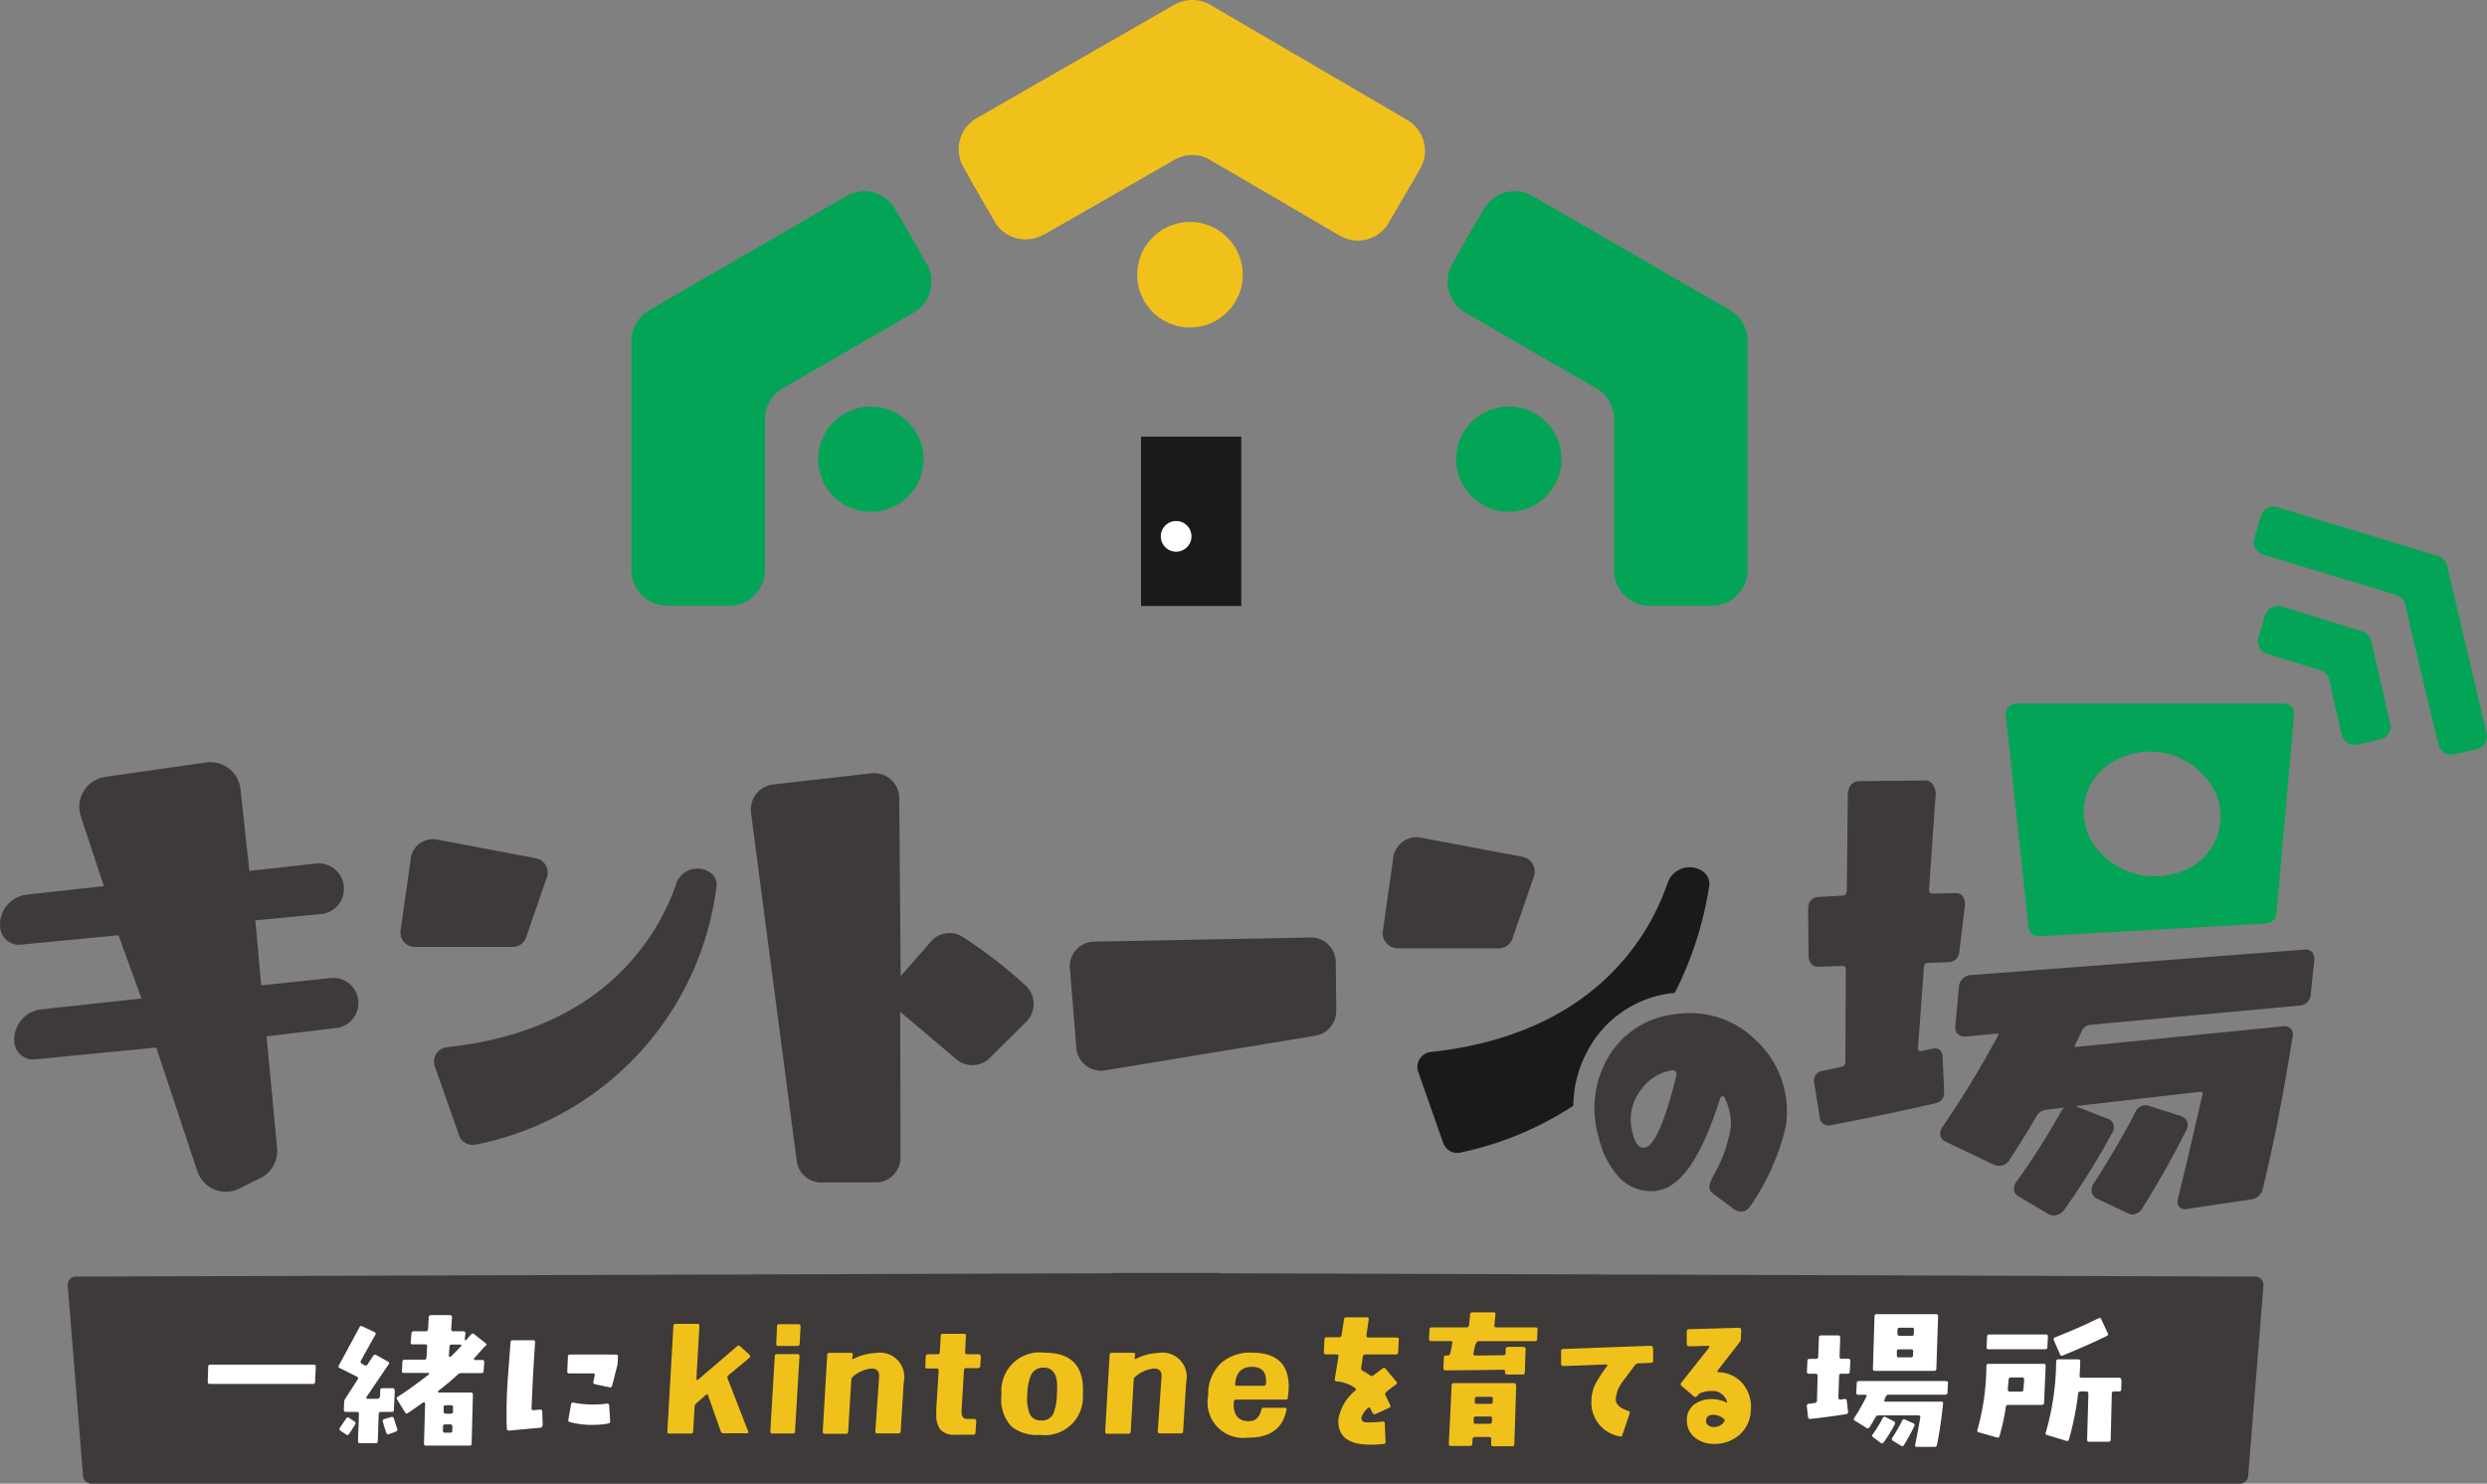 <svg id="Group_70" data-name="Group 70" xmlns="http://www.w3.org/2000/svg" width="132.002" height="78.762" viewBox="0 0 132.002 78.762">
  <rect x="0" y="0" width="132.002" height="78.762" fill="#808080" stroke="none"/>
  <path id="パス_169" data-name="パス 169" d="M67.954,12.646a2.8,2.8,0,1,1-2.792,2.8A2.8,2.8,0,0,1,67.954,12.646Z" transform="translate(-4.802 -0.862)" fill="#f1c11b" fill-rule="evenodd"/>
  <path id="パス_170" data-name="パス 170" d="M47.369,24.556a2.795,2.795,0,1,1,1.024,3.825A2.79,2.79,0,0,1,47.369,24.556Z" transform="translate(-3.564 -1.578)" fill="#04a457" fill-rule="evenodd"/>
  <path id="パス_171" data-name="パス 171" d="M88.547,24.556a2.795,2.795,0,1,1-3.815-1.026A2.8,2.8,0,0,1,88.547,24.556Z" transform="translate(-6.041 -1.578)" fill="#04a457" fill-rule="evenodd"/>
  <path id="パス_172" data-name="パス 172" d="M70.7,24.877H65.38v8.989H70.7Z" transform="translate(-4.817 -1.696)" fill="#1a1a1a"/>
  <path id="パス_173" data-name="パス 173" d="M67.318,31.31a.814.814,0,1,0-.812-.814A.813.813,0,0,0,67.318,31.31Z" transform="translate(-4.894 -2.023)" fill="#fff"/>
  <path id="パス_174" data-name="パス 174" d="M51.626,14.045l-1.269-2.2a1.883,1.883,0,0,0-2.58-.7L37.3,17.208a1.906,1.906,0,0,0-.947,1.645V31a1.9,1.9,0,0,0,1.887,1.9h3.308a1.9,1.9,0,0,0,1.895-1.891V23a1.906,1.906,0,0,1,.947-1.645l6.878-3.986" transform="translate(-2.839 -0.743)" fill="#04a457" fill-rule="evenodd"/>
  <path id="パス_175" data-name="パス 175" d="M51.383,12.455l1.379,2.4a1.891,1.891,0,0,1-.694,2.586l-4.881,2.824" transform="translate(-3.577 -0.849)" fill="#04a457" fill-rule="evenodd"/>
  <path id="パス_176" data-name="パス 176" d="M83.545,14.045l1.269-2.2a1.883,1.883,0,0,1,2.58-.7l10.473,6.055a1.906,1.906,0,0,1,.947,1.645V31a1.9,1.9,0,0,1-1.886,1.9H93.62a1.9,1.9,0,0,1-1.895-1.891V23a1.906,1.906,0,0,0-.947-1.645L83.9,17.369" transform="translate(-6.056 -0.743)" fill="#04a457" fill-rule="evenodd"/>
  <path id="パス_177" data-name="パス 177" d="M84.47,12.455l-1.379,2.4a1.891,1.891,0,0,0,.694,2.586l4.881,2.824" transform="translate(-6.007 -0.849)" fill="#04a457" fill-rule="evenodd"/>
  <path id="パス_178" data-name="パス 178" d="M56.5,11.063l-1.26-2.2a1.9,1.9,0,0,1,.7-2.586L66.44.251a1.912,1.912,0,0,1,1.895,0l.846.492L78.8,6.365a1.9,1.9,0,0,1,.685,2.595l-1.667,2.866a1.89,1.89,0,0,1-2.589.687l-6.9-4.028a1.856,1.856,0,0,0-1.886,0l-6.894,3.952" transform="translate(-4.109 0)" fill="#f1c11b" fill-rule="evenodd"/>
  <path id="パス_179" data-name="パス 179" d="M55.567,10.043l1.37,2.4a1.891,1.891,0,0,0,2.58.7l4.9-2.807" transform="translate(-4.148 -0.685)" fill="#f1c11b" fill-rule="evenodd"/>
  <path id="パス_180" data-name="パス 180" d="M23.744,48.853l-.541,3.8a.765.765,0,0,0,.761.873h5.186a.747.747,0,0,0,.719-.517l1.1-3.18a.772.772,0,0,0-.584-1.009l-5.236-.992a1.2,1.2,0,0,0-1.413,1.009Z" transform="translate(-1.942 -3.259)" fill="#3e3a39"/>
  <path id="パス_181" data-name="パス 181" d="M37.967,50.281c-.914,2.654-3.747,7.785-12.173,8.684a.766.766,0,0,0-.643,1.018l1.286,3.655a.76.76,0,0,0,.863.5A15.99,15.99,0,0,0,40.1,50.451a.76.76,0,0,0-.313-.746,1.2,1.2,0,0,0-1.827.577Z" transform="translate(-2.072 -3.373)" fill="#3e3a39"/>
  <path id="パス_182" data-name="パス 182" d="M79.709,48.761l-.558,3.926a.8.8,0,0,0,.787.907h5.355a.783.783,0,0,0,.744-.534l1.134-3.282a.8.8,0,0,0-.6-1.043l-5.406-1.018A1.244,1.244,0,0,0,79.709,48.761Z" transform="translate(-5.755 -3.251)" fill="#3e3a39"/>
  <path id="パス_183" data-name="パス 183" d="M130.624,54.217a.462.462,0,0,0-.4-.119l-17.663,1.348a.674.674,0,0,0-.668.662l-.186,2.01a.516.516,0,0,0,.118.45.584.584,0,0,0,.508.136l1.531-.144H114a.619.619,0,0,1-.06.161,55.509,55.509,0,0,1-2.9,4.766.61.61,0,0,0-.128.509.522.522,0,0,0,.331.322l2.512,1.2a.654.654,0,0,0,.854-.305c.507-.78.981-1.543,1.395-2.264a.7.7,0,0,1,.551-.356l.947-.11a.721.721,0,0,0-.212.254,39.516,39.516,0,0,1-2.309,3.638.634.634,0,0,0-.16.517.5.5,0,0,0,.27.322l1.548.924a.621.621,0,0,0,.3.076.717.717,0,0,0,.575-.348,38.819,38.819,0,0,0,2.5-4.02.56.56,0,0,0,.075-.5.487.487,0,0,0-.321-.28l-1.691-.661,6.581-.755c.1-.008.144,0,.153.017s.025.059,0,.161c-.533,2.324-.964,4.164-1.286,5.47a.479.479,0,0,0,.06.458.45.45,0,0,0,.422.11l3.393-.509a.72.72,0,0,0,.635-.619c.583-2.4,1.108-5.1,1.565-8a.5.5,0,0,0-.085-.441.5.5,0,0,0-.431-.127L118.13,59.263h-.1a.639.639,0,0,1,.043-.127c.11-.229.228-.475.347-.729a.551.551,0,0,1,.49-.322l11.074-1.018a.614.614,0,0,0,.583-.585l.186-1.815a.606.606,0,0,0-.136-.466Z" transform="translate(-7.92 -3.687)" fill="#3e3a39"/>
  <path id="パス_184" data-name="パス 184" d="M124.538,64.311a.575.575,0,0,0,.05-.492.51.51,0,0,0-.321-.28l-1.649-.526a.586.586,0,0,0-.778.331c-.567,1.1-1.3,2.366-2.208,3.774a.625.625,0,0,0-.1.483.532.532,0,0,0,.3.331l1.582.755a.683.683,0,0,0,.288.076.644.644,0,0,0,.541-.373C123.032,67.127,123.81,65.753,124.538,64.311Z" transform="translate(-8.507 -4.292)" fill="#3e3a39"/>
  <path id="パス_185" data-name="パス 185" d="M110.6,61.006l-.085-1.815a.54.54,0,0,0-.152-.424.444.444,0,0,0-.38-.068l-.643.136a.157.157,0,0,1-.1-.042.129.129,0,0,1-.034-.1l.313-4.265c.008-.229.1-.28.237-.28l1.074-.042c.2,0,.541-.1.584-.636l.279-2.341a.709.709,0,0,0-.135-.551.448.448,0,0,0-.355-.136h-.017l-1.21.025a.164.164,0,0,1-.127-.034c-.025-.025-.059-.085-.05-.254l.347-4.927a.984.984,0,0,0-.118-.526.5.5,0,0,0-.44-.263L106.1,44.5c-.22,0-.593.093-.618.746l-.05,5c0,.3-.118.322-.254.331l-1.235.068c-.17,0-.567.076-.567.67l.025,2.434a.613.613,0,0,0,.16.466.5.5,0,0,0,.415.136l1.2-.042a.256.256,0,0,1,.153.034.369.369,0,0,1,.05.246l-.025,4.8a.246.246,0,0,1-.22.28c-.415.093-.728.161-.964.2a.532.532,0,0,0-.473.644l.3,1.849a.471.471,0,0,0,.2.339.457.457,0,0,0,.263.076.443.443,0,0,0,.144-.017c2.166-.416,4.026-.814,5.532-1.162a.546.546,0,0,0,.457-.6Z" transform="translate(-7.408 -3.031)" fill="#3e3a39"/>
  <path id="パス_186" data-name="パス 186" d="M5.888,50l-4.077.45A1.6,1.6,0,0,0,.4,52.225a.993.993,0,0,0,1.083.882l5.194-.5,1.218,3.358-5.321.577a1.609,1.609,0,0,0-1.421,1.772.993.993,0,0,0,1.083.882l6.446-.628,2.174,6.555a1.6,1.6,0,0,0,2.233.933l1.125-.56a1.608,1.608,0,0,0,.88-1.586l-.558-5.936,3.688-.441a1.335,1.335,0,0,0-.3-2.654l-3.671.39-.313-3.451,3.5-.339a1.324,1.324,0,0,0,1.193-1.45V50a1.336,1.336,0,0,0-1.472-1.2l-3.536.39-.474-4.342a1.608,1.608,0,0,0-1.819-1.416L5.972,44.2A1.611,1.611,0,0,0,4.678,46.3L5.9,50Z" transform="translate(-0.387 -2.959)" fill="#3e3a39"/>
  <path id="パス_187" data-name="パス 187" d="M129.8,40.254a.594.594,0,0,0-.458-.17H115.3a.7.7,0,0,0-.541.2.617.617,0,0,0-.119.5l1.194,11.134a.523.523,0,0,0,.6.509h.068l11.9-.67a.585.585,0,0,0,.6-.534l.931-10.481a.636.636,0,0,0-.144-.5Zm-5.643,8.658a3.975,3.975,0,0,1-4.635-1.06,3.069,3.069,0,0,1,.922-4.749,3.859,3.859,0,0,1,5.287,1.645,3.091,3.091,0,0,1-1.574,4.172Z" transform="translate(-8.174 -2.732)" fill="#04a457" fill-rule="evenodd"/>
  <path id="パス_188" data-name="パス 188" d="M134.582,41.816l.913-.212a.7.7,0,0,0,.525-.839l-1.006-4.376a.716.716,0,0,0-.474-.517l-.347-.11-3.942-1.213a.7.7,0,0,0-.871.466l-.356,1.179a.7.7,0,0,0,.466.873l2.825.865a.7.7,0,0,1,.473.517l.66,2.875" transform="translate(-9.154 -2.353)" fill="#04a457" fill-rule="evenodd"/>
  <path id="パス_189" data-name="パス 189" d="M135.575,42l-1,.229a.694.694,0,0,1-.838-.526l-.473-2.044" transform="translate(-9.445 -2.703)" fill="#04a457" fill-rule="evenodd"/>
  <path id="パス_190" data-name="パス 190" d="M139.684,41.948l.913-.212a.7.7,0,0,0,.525-.84l-2.1-8.887a.714.714,0,0,0-.474-.517l-.347-.11-8.188-2.493a.7.7,0,0,0-.871.466l-.356,1.179a.7.7,0,0,0,.466.874l7.072,2.145a.7.7,0,0,1,.473.517l1.76,7.386" transform="translate(-9.137 -1.967)" fill="#04a457" fill-rule="evenodd"/>
  <path id="パス_191" data-name="パス 191" d="M141,42.222l-1,.229a.693.693,0,0,1-.837-.526L137.6,35.37" transform="translate(-9.74 -2.411)" fill="#04a457" fill-rule="evenodd"/>
  <path id="パス_192" data-name="パス 192" d="M43.165,46.163l2.428,18.487a1.319,1.319,0,0,0,1.43,1.119H49.9a1.331,1.331,0,0,0,1.2-1.314l-.017-7.742,2.978,2.519a1.314,1.314,0,0,0,1.785-.076l1.929-1.917a1.333,1.333,0,0,0-.051-1.933,25.074,25.074,0,0,0-3.35-2.586,1.308,1.308,0,0,0-1.666.271l-1.6,1.832-.076-9.447a1.331,1.331,0,0,0-1.472-1.323l-5.228.594a1.328,1.328,0,0,0-1.159,1.518Z" transform="translate(-3.303 -3.002)" fill="#3e3a39"/>
  <path id="パス_193" data-name="パス 193" d="M61.33,55.069l.338,4.2a1.32,1.32,0,0,0,1.489,1.2l11.158-1.84A1.329,1.329,0,0,0,75.465,57.3l-.025-2.578a1.321,1.321,0,0,0-1.345-1.314l-11.479.22a1.319,1.319,0,0,0-1.294,1.433Z" transform="translate(-4.54 -3.641)" fill="#3e3a39"/>
  <path id="パス_194" data-name="パス 194" d="M99.87,59.255a4.952,4.952,0,0,0-4.348-1.484,4.689,4.689,0,0,0-3.654,2.408,5.379,5.379,0,0,0-.431,4.147,4.7,4.7,0,0,0,.99,2.01,2.35,2.35,0,0,0,1.709.831c1.413.059,2.6-1.34,3.747-4.935a.177.177,0,0,1,.11-.11.127.127,0,0,1,.127.085,3.369,3.369,0,0,1,.33,1.5,7.242,7.242,0,0,1-.888,2.561l-.118.229c-.211.424-.186.628.093.831l.178.127.914.678a.573.573,0,0,0,.82-.127,12.414,12.414,0,0,0,1.912-4.265,5.164,5.164,0,0,0-1.481-4.486Zm-4.323,1.789a21.237,21.237,0,0,1-.651,2.239c-.347.95-.66,1.45-.947,1.56a1.61,1.61,0,0,1-.169.017c-.262,0-.457-.305-.584-.933a2.543,2.543,0,0,1,.423-2.061,2.514,2.514,0,0,1,1.743-1.119.193.193,0,0,1,.161.085A.3.3,0,0,1,95.547,61.045Z" transform="translate(-6.578 -3.935)" fill="#3e3a39"/>
  <path id="パス_195" data-name="パス 195" d="M90.206,59.054a5.818,5.818,0,0,1,4.475-2.968.411.411,0,0,0,.1-.008,18.88,18.88,0,0,0,1.827-5.665.79.79,0,0,0-.321-.772,1.231,1.231,0,0,0-1.886.6c-.939,2.748-3.866,8.039-12.571,8.972a.8.8,0,0,0-.668,1.052l1.328,3.774a.784.784,0,0,0,.9.517A17.506,17.506,0,0,0,89.4,62.064a6.111,6.111,0,0,1,.8-2.994Z" transform="translate(-5.89 -3.368)" fill="#1a1a1a"/>
  <path id="パス_196" data-name="パス 196" d="M120.394,72.712l-55.037-.178a.451.451,0,0,0-.186-.017H59.859a.662.662,0,0,0-.186.017l-55.036.178a.441.441,0,0,0-.389.509L5.06,83.33a.442.442,0,0,0,.482.373H119.489a.443.443,0,0,0,.483-.373l.812-10.108A.445.445,0,0,0,120.394,72.712Z" transform="translate(-0.65 -4.943)" fill="#3e3a39"/>
  <path id="パス_197" data-name="パス 197" d="M17.954,77.859l-.034.789a.107.107,0,0,1-.118.119H12.329c-.076,0-.11-.042-.11-.119l.025-.789a.107.107,0,0,1,.118-.119h5.482C17.92,77.741,17.954,77.783,17.954,77.859Z" transform="translate(-1.194 -5.299)" fill="#fff"/>
  <path id="パス_198" data-name="パス 198" d="M22.657,78.906c-.008.2-.025.534-.051,1.035a.1.1,0,0,1-.11.119h-.584c-.068,0-.1.034-.11.11l-.051,1.442c0,.076-.042.11-.118.11h-.821c-.076,0-.11-.042-.11-.119l.051-1.433c0-.076-.034-.11-.118-.11H20.06c-.076,0-.11-.042-.11-.119l.017-.4a.389.389,0,0,1,.068-.2l.651-1.009c.042-.059.025-.11-.042-.144-.3-.153-.6-.305-.914-.458-.068-.034-.085-.085-.042-.144.262-.475.626-1.153,1.091-2.018a.1.1,0,0,1,.152-.051l.643.3a.094.094,0,0,1,.051.144c-.338.6-.592,1.06-.77,1.382a.1.1,0,0,0,.034.144,1.083,1.083,0,0,0,.169.093.106.106,0,0,0,.152-.042l.3-.458a.113.113,0,0,1,.161-.042l.618.348c.068.034.085.085.042.144L21.152,79.27a.126.126,0,0,0,0,.059c.017.017.034.034.051.034h.533c.076,0,.127-.059.144-.187V78.9c0-.068.042-.1.118-.1h.541c.076,0,.11.042.11.119Zm-2.106,1.823c-.059.093-.169.263-.321.5-.042.059-.093.076-.152.034l-.3-.2a.106.106,0,0,1-.034-.161l.33-.492a.1.1,0,0,1,.161-.034l.288.2A.106.106,0,0,1,20.551,80.729Zm2.233.229c.025.068,0,.11-.068.144l-.364.136a.1.1,0,0,1-.144-.068c-.059-.153-.118-.348-.186-.585-.017-.076,0-.119.068-.144l.372-.11c.076-.017.118,0,.144.068.051.178.11.365.186.56Zm4.67-4.4-.592.661a.048.048,0,0,0,0,.051.057.057,0,0,0,.051.034h.381c.076,0,.11.034.11.11l-.034.466a.107.107,0,0,1-.118.119H26.193a.278.278,0,0,0-.186.068c-.33.305-.677.6-1.057.89a.038.038,0,0,0,0,.042.039.039,0,0,0,.042.034h1.7c.076,0,.11.034.11.11l-.068,2.595c0,.076-.042.11-.118.11h-2.3c-.076,0-.11-.034-.11-.11l.059-2.137a.1.1,0,0,0-.034-.051.072.072,0,0,0-.059,0c-.279.2-.558.39-.821.568a.094.094,0,0,1-.152-.034l-.414-.678c-.042-.068-.034-.119.034-.153.474-.305,1.024-.7,1.65-1.187.017-.008.017-.025,0-.042a.036.036,0,0,0-.034-.034h-1.3c-.076,0-.11-.034-.1-.11l.025-.483c0-.076.042-.11.127-.11h1.032c.076,0,.11-.034.118-.11l.034-.594c0-.076-.025-.11-.1-.11H23.6c-.076,0-.11-.042-.1-.119l.042-.466c0-.076.051-.11.127-.11h.634c.076,0,.11-.042.118-.119l.034-.619a.114.114,0,0,1,.127-.119h1c.076,0,.11.042.11.119l-.042.619c0,.076.034.119.11.119h.533c.076,0,.11.034.11.11l-.034.322s0,.034.025.042.034,0,.042,0c.051-.059.144-.161.262-.305a.113.113,0,0,1,.169-.017l.609.483c.059.042.059.093,0,.144Zm-1.743,4.274c0-.076-.034-.11-.11-.11h-.271c-.076,0-.118.034-.118.11v.22c0,.076.025.11.1.11h.279c.076,0,.118-.034.118-.11Zm.034-1.018c0-.076-.034-.11-.11-.11h-.271c-.076,0-.118.034-.118.11v.22c0,.076.034.119.11.119h.271a.107.107,0,0,0,.118-.119Zm.44-3.256s.017-.025,0-.042a.057.057,0,0,0-.051-.034h-.457c-.076,0-.11.034-.118.11l-.034.5s.008.034.034.042.034,0,.051,0q.152-.127.558-.56Z" transform="translate(-1.701 -5.107)" fill="#fff"/>
  <path id="パス_199" data-name="パス 199" d="M31.143,80.869a.112.112,0,0,1-.11.127l-1.658.153c-.076,0-.11-.026-.118-.1l-.017-.4V80.08c0-.517.025-1.162.085-1.917l.127-1.7c0-.076.042-.11.118-.11h1.074a.2.2,0,0,1,.085.017.137.137,0,0,1,.025.093c-.076,1.162-.144,2.332-.186,3.511a.083.083,0,0,0,.034.076.086.086,0,0,0,.076.017l.338-.034c.076,0,.118.025.118.093l.025.738Zm4.01-3.638-.017.305a.859.859,0,0,1-.034.22l-.262,1.018c-.017.068-.059.093-.135.076l-.77-.161c-.076-.017-.1-.059-.085-.144l.068-.322c.017-.076-.008-.11-.085-.11h-1.26c-.076,0-.11-.025-.11-.1l.034-.789c0-.076.042-.11.118-.11q.736-.013,2.436,0C35.128,77.112,35.162,77.155,35.153,77.231Zm-.414,3.409a.123.123,0,0,1-.11.136,4.778,4.778,0,0,1-.838.068,4.417,4.417,0,0,1-1.176-.144.11.11,0,0,1-.093-.144l.144-.806c.017-.076.059-.1.127-.085a5.29,5.29,0,0,0,1.066.1,4.718,4.718,0,0,0,.7-.051c.076-.008.118.017.127.093l.051.823Z" transform="translate(-2.354 -5.205)" fill="#fff"/>
  <path id="パス_200" data-name="パス 200" d="M42.756,77.074a.087.087,0,0,1,0,.144l-1.108.924a.149.149,0,0,0-.051.178l1.091,2.807c.034.068,0,.1-.068.1H41.386a.148.148,0,0,1-.152-.1l-.668-1.9c-.025-.076-.068-.085-.127-.034l-.5.441a.266.266,0,0,0-.093.187l-.076,1.3a.107.107,0,0,1-.118.119H38.5c-.076,0-.11-.034-.1-.11l.321-5.6c0-.076.051-.11.127-.11H40c.076,0,.11.034.1.11l-.161,2.815a.1.1,0,0,0,.034.051h.042L42.1,76.608a.11.11,0,0,1,.161,0l.508.458Z" transform="translate(-2.978 -5.141)" fill="#f1c11b"/>
  <path id="パス_201" data-name="パス 201" d="M45.812,77.143l-.237,3.986c0,.076-.042.11-.118.11H44.374c-.076,0-.11-.042-.11-.119l.237-3.977a.107.107,0,0,1,.118-.119H45.7C45.779,77.024,45.812,77.067,45.812,77.143Zm.059-1.586-.051.924c0,.076-.042.11-.118.11H44.679s-.059,0-.076-.025a.137.137,0,0,1-.025-.076l.042-.933a.107.107,0,0,1,.118-.119h1.024C45.838,75.438,45.872,75.481,45.872,75.557Z" transform="translate(-3.378 -5.142)" fill="#f1c11b"/>
  <path id="パス_202" data-name="パス 202" d="M51.548,78.636l-.161,2.6c0,.076-.042.11-.118.11H50.153c-.076,0-.11-.034-.11-.11l.178-2.586q.025-.318.025-.356c0-.271-.144-.4-.44-.39a1.776,1.776,0,0,0-.939.416.241.241,0,0,0-.1.178L48.6,81.248a.107.107,0,0,1-.118.119H47.361c-.076,0-.11-.042-.11-.119l.237-4.07c0-.076.051-.11.127-.11H48.74c.076,0,.11.034.1.11l-.025.161s0,.042.017.051a.054.054,0,0,0,.051,0,2.934,2.934,0,0,1,1.193-.314A1.29,1.29,0,0,1,51.548,78.636Z" transform="translate(-3.582 -5.253)" fill="#f1c11b"/>
  <path id="パス_203" data-name="パス 203" d="M56.04,77.172l-.034.517a.114.114,0,0,1-.127.119h-.609a.111.111,0,0,0-.127.11l-.127,2.128q-.025.458.279.458h.4a.077.077,0,0,1,.068.034.153.153,0,0,1,.034.076l-.042.619c0,.076-.042.11-.127.11h-.939a.989.989,0,0,1-.787-.263,1.286,1.286,0,0,1-.228-.848V79.97l.127-2.035c0-.076-.034-.11-.11-.11h-.5c-.076,0-.11-.042-.1-.119l.025-.517c0-.076.042-.119.127-.119h.5c.076,0,.118-.034.118-.11l.051-.865c0-.076.042-.11.118-.11h1.117c.076,0,.11.034.1.11l-.042.865c0,.076.025.11.1.11h.618c.076,0,.11.042.11.119Z" transform="translate(-3.979 -5.179)" fill="#f1c11b"/>
  <path id="パス_204" data-name="パス 204" d="M61.751,79.288a2.021,2.021,0,0,1-2.276,2.137,2.16,2.16,0,0,1-1.506-.441,2.072,2.072,0,0,1-.533-1.7,2.034,2.034,0,0,1,2.3-2.222c1.43,0,2.106.738,2.013,2.222Zm-1.379.008c.008-.153.017-.3.017-.416,0-.687-.237-1.026-.719-1.026a.7.7,0,0,0-.66.373A2.694,2.694,0,0,0,58.8,79.3a2.339,2.339,0,0,0,.118.984.607.607,0,0,0,.6.373.676.676,0,0,0,.668-.356A2.913,2.913,0,0,0,60.372,79.3Z" transform="translate(-4.276 -5.253)" fill="#f1c11b"/>
  <path id="パス_205" data-name="パス 205" d="M67.635,78.636l-.161,2.6c0,.076-.042.11-.118.11H66.239c-.076,0-.11-.034-.11-.11l.178-2.586q.025-.318.025-.356c0-.271-.144-.4-.44-.39a1.777,1.777,0,0,0-.939.416.242.242,0,0,0-.1.178l-.161,2.748a.107.107,0,0,1-.118.119H63.447c-.076,0-.11-.042-.11-.119l.237-4.07c0-.076.051-.11.127-.11h1.125c.076,0,.11.034.1.11l-.025.161s0,.042.017.051a.054.054,0,0,0,.051,0,2.935,2.935,0,0,1,1.193-.314A1.29,1.29,0,0,1,67.635,78.636Z" transform="translate(-4.678 -5.253)" fill="#f1c11b"/>
  <path id="パス_206" data-name="パス 206" d="M73.441,79.441c-.008.076-.051.11-.135.11H70.691a.125.125,0,0,0-.127.127c-.042.678.228,1.018.8,1.018.347,0,.567-.2.66-.6a.123.123,0,0,1,.135-.11h1.108c.076,0,.11.034.093.11-.195,1-.88,1.492-2.073,1.475a1.885,1.885,0,0,1-2.081-2.239,2.256,2.256,0,0,1,.685-1.721,2.31,2.31,0,0,1,1.633-.551c1.3,0,1.954.594,1.954,1.8a3.837,3.837,0,0,1-.051.594Zm-1.167-.746v-.153c0-.492-.262-.738-.778-.729s-.812.305-.863.907c0,.068.034.1.11.1h1.4a.13.13,0,0,0,.135-.119Z" transform="translate(-5.078 -5.253)" fill="#f1c11b"/>
  <path id="パス_207" data-name="パス 207" d="M79.768,76.218l-.034.687c0,.076-.042.11-.118.11H77.991c-.076,0-.11.034-.127.11l-.093.6a.143.143,0,0,0,.085.161,3.289,3.289,0,0,1,.389.246.128.128,0,0,0,.169,0l.5-.373a.106.106,0,0,1,.161.025l.558.67q.076.089,0,.153a6.069,6.069,0,0,0-.533.407.133.133,0,0,0-.034.178c.1.212.186.382.245.517a.094.094,0,0,1-.059.144l-.727.331c-.059.025-.11,0-.169-.093-.025-.059-.059-.127-.093-.2s-.085-.076-.135-.025a1.116,1.116,0,0,0-.338.483c-.017.17.059.263.245.271a4.785,4.785,0,0,0,.871-.042c.076-.008.11.017.118.093l.042.975c0,.076-.025.119-.1.127-.245.017-.474.034-.7.034-1.2,0-1.76-.458-1.7-1.365a2.511,2.511,0,0,1,.888-1.5.084.084,0,0,0,0-.144,1.97,1.97,0,0,0-.981-.348.1.1,0,0,1-.1-.127l.195-1.2c.008-.076-.025-.11-.1-.11h-.567c-.076,0-.11-.042-.11-.119l.034-.678c0-.076.042-.11.118-.11H76.6a.13.13,0,0,0,.135-.119l.127-.831c.008-.076.051-.11.135-.11h1.083c.076,0,.1.042.093.127L78.051,76c-.008.076.017.119.093.119h1.523c.076,0,.11.034.11.11Z" transform="translate(-5.526 -5.116)" fill="#f1c11b"/>
  <path id="パス_208" data-name="パス 208" d="M87.545,75.673l-.025.5a.107.107,0,0,1-.118.119H84.415c-.085,0-.144.093-.195.271-.025.127-.051.246-.076.373a.264.264,0,0,0,.008.085c.008.025.034.034.068.034l1.514-.017c.076,0,.11-.042.118-.119v-.212c.017-.076.051-.11.127-.11H86.8c.076,0,.11.042.11.119-.008.28-.025.7-.042,1.238,0,.076-.034.11-.11.11h-.821a.107.107,0,0,1-.118-.119v-.051c0-.059-.034-.085-.11-.085-1.007.017-2.022.025-3.054.034a.1.1,0,0,1-.085-.034.127.127,0,0,1-.025-.085l.025-.551a.1.1,0,0,1,.11-.119h.127c.059,0,.11-.1.144-.3.017-.085.042-.2.068-.365.017-.068-.017-.1-.085-.1h-1.04c-.076,0-.11-.042-.11-.119l.025-.5c0-.076.042-.11.118-.11h1.853c.076,0,.11-.042.127-.119l.059-.568a.111.111,0,0,1,.127-.11H85.21c.076,0,.11.034.1.11l-.059.568c-.008.076.025.119.1.119h2.081C87.511,75.562,87.545,75.6,87.545,75.673Zm-1.134,2.96-.1,3.121a.107.107,0,0,1-.118.119h-1c-.076,0-.11-.042-.11-.119V81.49c0-.076-.025-.11-.1-.11h-.77c-.076,0-.11.042-.118.119l-.017.237a.107.107,0,0,1-.118.119H82.943c-.076,0-.11-.042-.11-.119l.152-3.1a.107.107,0,0,1,.118-.119h3.181c.076,0,.11.042.11.119ZM85.134,80.4c0-.076-.034-.11-.11-.11h-.753c-.076,0-.11.034-.118.11v.17c-.017.076.025.11.1.11h.753c.076,0,.11-.042.118-.119V80.4Zm.042-1.043c0-.076-.034-.11-.11-.11H84.33c-.076,0-.11.034-.118.11v.153c-.008.076.025.11.1.11h.736c.076,0,.11-.034.118-.11v-.153Z" transform="translate(-5.935 -5.096)" fill="#f1c11b"/>
  <path id="パス_209" data-name="パス 209" d="M94.191,76.777v.678c0,.076-.051.11-.127.119l-.651.025a.225.225,0,0,0-.178.085l-.727.975a1.7,1.7,0,0,0-.3.839c-.008.271.211.475.66.628.076.025.1.068.076.136L92.558,81.4a.1.1,0,0,1-.144.076,1.816,1.816,0,0,1-1.5-1.866,2.111,2.111,0,0,1,.254-.992,7.68,7.68,0,0,1,.584-.874.032.032,0,0,0,0-.051.057.057,0,0,0-.051-.034l-2.276.085a.184.184,0,0,1-.085-.034.083.083,0,0,1-.034-.076v-.678c0-.076.042-.11.127-.119l4.619-.17a.145.145,0,0,1,.085.025.109.109,0,0,1,.034.085Z" transform="translate(-6.448 -5.226)" fill="#f1c11b"/>
  <path id="パス_210" data-name="パス 210" d="M99.841,79.964a1.784,1.784,0,0,1-.575,1.331,1.951,1.951,0,0,1-1.379.509,1.566,1.566,0,0,1-1-.322,1.146,1.146,0,0,1-.44-.924,1.018,1.018,0,0,1,.372-.831,1.525,1.525,0,0,1,.888-.3,1.726,1.726,0,0,1,.837.187c.017,0,.025,0,.042-.025A.8.8,0,0,0,97.717,79a1.519,1.519,0,0,0-.558.11.235.235,0,0,0-.068.051l-.11.11c-.059.059-.11.059-.161.017l-.651-.56a.107.107,0,0,1-.025-.161l1.489-1.883a.134.134,0,0,0,0-.059q0-.025-.051-.025l-1.032.025a.166.166,0,0,1-.076-.034.1.1,0,0,1-.034-.076v-.678a.107.107,0,0,1,.118-.119l2.665-.076a.166.166,0,0,1,.076.034.1.1,0,0,1,.034.076l-.017.466a.3.3,0,0,1-.076.2l-1.167,1.5s-.017.034,0,.051.034.034.051.034h.042a1.746,1.746,0,0,1,1.252.611,1.982,1.982,0,0,1,.431,1.357Zm-1.387.619a.1.1,0,0,0-.017-.076.85.85,0,0,0-.6-.246c-.237,0-.364.11-.372.331a.261.261,0,0,0,.118.229.48.48,0,0,0,.279.093A.652.652,0,0,0,98.453,80.583Z" transform="translate(-6.913 -5.156)" fill="#f1c11b"/>
  <path id="パス_211" data-name="パス 211" d="M105.617,77.35l-.034.56a.107.107,0,0,1-.118.119h-.33c-.075,0-.118.034-.118.11l-.042,1.162s.008.059.034.076a.137.137,0,0,0,.076.025l.22-.034c.076-.008.11.026.118.1l.068.568a.112.112,0,0,1-.1.136c-.516.085-1.151.17-1.887.254a.106.106,0,0,1-.135-.093l-.068-.585a.112.112,0,0,1,.11-.127c.076,0,.186-.025.313-.042a.123.123,0,0,0,.118-.127l.034-1.306c0-.076-.034-.119-.11-.119h-.348c-.075,0-.11-.034-.11-.11l.026-.568c0-.076.042-.11.118-.11h.338a.107.107,0,0,0,.118-.119l.034-1.018c0-.076.043-.11.118-.11h.906s.059,0,.075.025a.146.146,0,0,1,.034.085l-.034,1.018c0,.076.034.11.11.11h.348c.075,0,.11.042.11.119Zm5.177,1.179-.026.5c0,.076-.042.11-.118.11h-3a.152.152,0,0,0-.152.093c-.025.059-.05.119-.076.178s-.008.1.06.1h2.952c.076,0,.11.034.1.11-.085.8-.186,1.518-.321,2.171a.12.12,0,0,1-.135.119h-.939c-.075,0-.1-.034-.085-.11.068-.331.161-.814.271-1.442.008-.076-.025-.119-.1-.119h-2.115a.172.172,0,0,0-.16.093c-.1.178-.2.356-.321.534a.1.1,0,0,1-.152.042l-.618-.382c-.068-.034-.085-.085-.042-.144a10.843,10.843,0,0,0,.642-1.128c.034-.076.018-.11-.059-.11h-.363c-.076,0-.11-.034-.11-.11l.025-.5a.107.107,0,0,1,.118-.119h4.619c.075,0,.11.042.11.119ZM107.978,80.7a7.781,7.781,0,0,1-.593.967.106.106,0,0,1-.16.034l-.4-.3a.1.1,0,0,1-.025-.153,7,7,0,0,0,.533-.873.1.1,0,0,1,.144-.051l.44.229a.094.094,0,0,1,.05.144Zm2.292-5.724-.093,2.79c0,.076-.043.11-.118.11H106.92c-.076,0-.11-.034-.11-.11l.085-2.79c0-.076.042-.11.118-.11h3.147C110.236,74.865,110.27,74.9,110.27,74.975Zm-1.252,5.817a11.478,11.478,0,0,1-.558,1.018c-.042.068-.093.085-.152.042l-.431-.263a.107.107,0,0,1-.043-.153,9.548,9.548,0,0,0,.533-.924.1.1,0,0,1,.144-.051l.449.2a.094.094,0,0,1,.05.144Zm-.068-3.952c0-.076-.034-.11-.11-.11H108.2c-.076,0-.119.034-.119.11v.2c0,.076.026.119.1.119h.643a.107.107,0,0,0,.118-.119v-.2Zm.043-1.145c0-.076-.034-.11-.11-.11h-.651c-.076,0-.11.034-.118.11v.2c0,.076.034.119.11.119h.643a.107.107,0,0,0,.118-.119v-.2Z" transform="translate(-7.402 -5.103)" fill="#fff"/>
  <path id="パス_212" data-name="パス 212" d="M116.641,77.628l-.084,1.959c0,.076-.043.11-.119.11h-1.776a.123.123,0,0,0-.135.11,11.106,11.106,0,0,1-.338,1.552.092.092,0,0,1-.136.068l-.955-.271c-.076-.017-.1-.068-.076-.144a12.79,12.79,0,0,0,.473-3.375c0-.076.034-.119.11-.119h2.927c.076,0,.11.042.11.119Zm.118-1.56-.025.568c0,.076-.042.11-.118.11h-3c-.075,0-.11-.034-.11-.11l.026-.568c0-.076.042-.11.118-.11h3C116.726,75.957,116.76,75.991,116.76,76.067Zm-1.268,2.281c.008-.076-.025-.11-.1-.11h-.6c-.075,0-.11.042-.118.119,0,.042-.017.212-.042.517,0,.076.034.119.11.119h.6c.076,0,.11-.042.118-.119l.043-.526Zm5.177.025-.018.5c0,.076-.042.11-.118.11h-.262a.107.107,0,0,0-.118.119l-.06,2.442c0,.076-.042.11-.118.11H118.96c-.076,0-.118-.034-.118-.11l.067-2.442a.107.107,0,0,0-.118-.119h-.3c-.075,0-.11.042-.127.119a15.136,15.136,0,0,1-.49,2.434c-.017.068-.068.093-.144.068l-1.006-.305a.092.092,0,0,1-.076-.136,13.968,13.968,0,0,0,.55-3.765.108.108,0,0,1,.119-.119h1.048a.2.2,0,0,1,.085.017c.025.017.025.042.025.085,0,.263-.017.517-.034.772,0,.068.025.1.1.1h2c.076,0,.11.042.11.119Zm-.728-2.476c.034.059.008.11-.06.144-.643.314-1.421.662-2.334,1.035a.1.1,0,0,1-.144-.059l-.33-.763s-.017-.059,0-.085.034-.042.068-.059c.948-.373,1.709-.712,2.3-1.009.076-.034.127-.017.153.051Z" transform="translate(-8.064 -5.118)" fill="#fff"/>
</svg>
